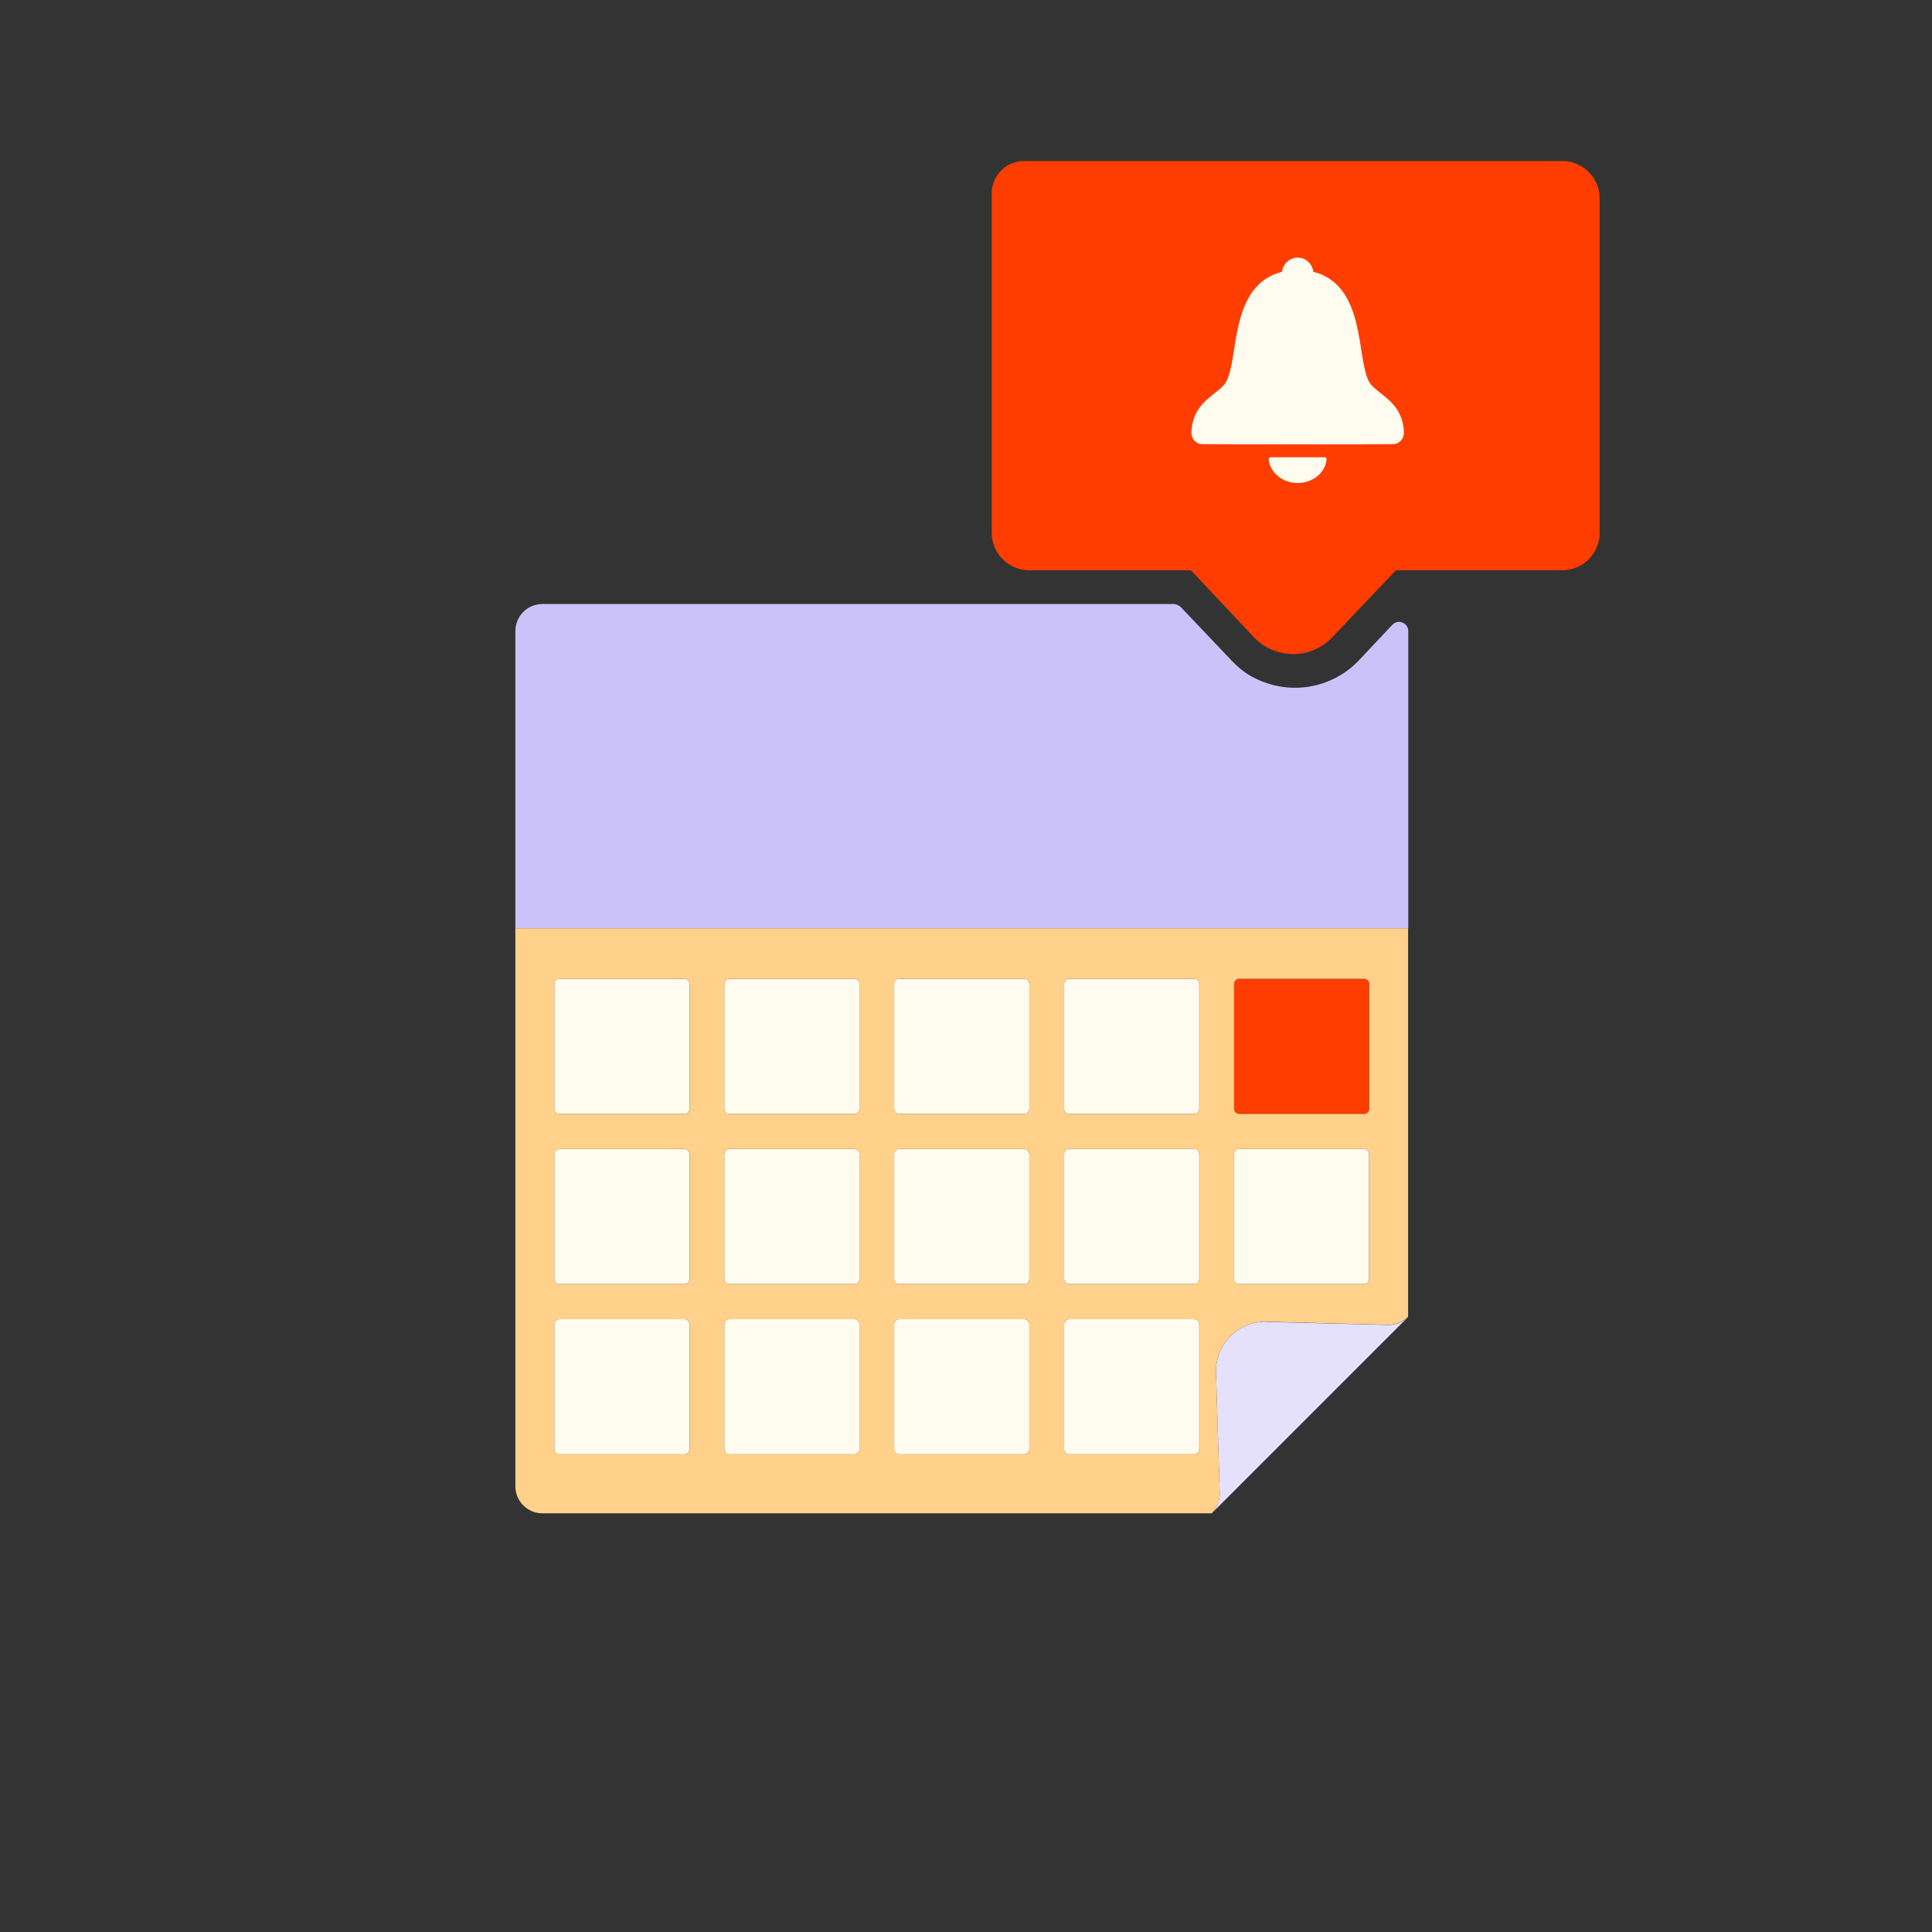 <?xml version="1.0" encoding="utf-8"?>
<svg xmlns="http://www.w3.org/2000/svg" width="300" height="300" viewBox="0 0 300 300" fill="none">
<rect x="0" y="0" width="300" height="300" fill="#333333" stroke="none"/>
<path d="M216.195 97.021L211.051 102.494C206.943 106.864 200.185 108.255 194.319 105.027C193.216 104.423 192.232 103.596 191.353 102.691L191.326 102.664L191.3 102.638L183.426 94.344C183.098 93.99 182.639 93.793 182.153 93.793H84.227C81.904 93.793 80.027 95.67 80.027 97.992V144.187H218.676V97.992C218.676 96.706 217.088 96.076 216.208 97.021H216.195Z" fill="#CCC2FA"/>
<path d="M196.574 205.236C194.5 205.21 192.466 206.05 191.022 207.52C189.553 208.99 188.752 211.05 188.818 213.137L189.395 231.811C189.435 232.992 188.975 234.147 188.148 235L218.66 204.488C217.82 205.315 216.679 205.761 215.497 205.735L196.574 205.249V205.236Z" fill="#E5E0FC"/>
<path d="M106.273 151.981H86.864C86.429 151.981 86.076 152.334 86.076 152.769V172.178C86.076 172.613 86.429 172.966 86.864 172.966H106.273C106.708 172.966 107.06 172.613 107.06 172.178V152.769C107.06 152.334 106.708 151.981 106.273 151.981Z" fill="#FFFBEF"/>
<path d="M132.664 151.981H113.254C112.819 151.981 112.467 152.334 112.467 152.769V172.178C112.467 172.613 112.819 172.966 113.254 172.966H132.664C133.099 172.966 133.451 172.613 133.451 172.178V152.769C133.451 152.334 133.099 151.981 132.664 151.981Z" fill="#FFFBEF"/>
<path d="M159.043 151.981H139.633C139.198 151.981 138.846 152.334 138.846 152.769V172.178C138.846 172.613 139.198 172.966 139.633 172.966H159.043C159.477 172.966 159.83 172.613 159.83 172.178V152.769C159.83 152.334 159.477 151.981 159.043 151.981Z" fill="#FFFBEF"/>
<path d="M185.433 151.981H166.024C165.589 151.981 165.236 152.334 165.236 152.769V172.178C165.236 172.613 165.589 172.966 166.024 172.966H185.433C185.868 172.966 186.221 172.613 186.221 172.178V152.769C186.221 152.334 185.868 151.981 185.433 151.981Z" fill="#FFFBEF"/>
<path d="M211.81 151.981H192.401C191.966 151.981 191.613 152.334 191.613 152.769V172.178C191.613 172.613 191.966 172.966 192.401 172.966H211.81C212.245 172.966 212.598 172.613 212.598 172.178V152.769C212.598 152.334 212.245 151.981 211.81 151.981Z" fill="#FF3D00"/>
<path d="M106.273 178.412H86.864C86.429 178.412 86.076 178.765 86.076 179.199V198.609C86.076 199.044 86.429 199.396 86.864 199.396H106.273C106.708 199.396 107.06 199.044 107.06 198.609V179.199C107.06 178.765 106.708 178.412 106.273 178.412Z" fill="#FFFBEF"/>
<path d="M132.664 178.412H113.254C112.819 178.412 112.467 178.765 112.467 179.199V198.609C112.467 199.044 112.819 199.396 113.254 199.396H132.664C133.099 199.396 133.451 199.044 133.451 198.609V179.199C133.451 178.765 133.099 178.412 132.664 178.412Z" fill="#FFFBEF"/>
<path d="M159.043 178.412H139.633C139.198 178.412 138.846 178.765 138.846 179.199V198.609C138.846 199.044 139.198 199.396 139.633 199.396H159.043C159.477 199.396 159.83 199.044 159.83 198.609V179.199C159.83 178.765 159.477 178.412 159.043 178.412Z" fill="#FFFBEF"/>
<path d="M185.433 178.412H166.024C165.589 178.412 165.236 178.765 165.236 179.199V198.609C165.236 199.044 165.589 199.396 166.024 199.396H185.433C185.868 199.396 186.221 199.044 186.221 198.609V179.199C186.221 178.765 185.868 178.412 185.433 178.412Z" fill="#FFFBEF"/>
<path d="M211.81 178.412H192.401C191.966 178.412 191.613 178.765 191.613 179.199V198.609C191.613 199.044 191.966 199.396 192.401 199.396H211.81C212.245 199.396 212.598 199.044 212.598 198.609V179.199C212.598 178.765 212.245 178.412 211.81 178.412Z" fill="#FFFBEF"/>
<path d="M106.273 204.842H86.864C86.429 204.842 86.076 205.195 86.076 205.63V225.039C86.076 225.474 86.429 225.827 86.864 225.827H106.273C106.708 225.827 107.06 225.474 107.06 225.039V205.63C107.06 205.195 106.708 204.842 106.273 204.842Z" fill="#FFFBEF"/>
<path d="M132.664 204.842H113.254C112.819 204.842 112.467 205.195 112.467 205.63V225.039C112.467 225.474 112.819 225.827 113.254 225.827H132.664C133.099 225.827 133.451 225.474 133.451 225.039V205.63C133.451 205.195 133.099 204.842 132.664 204.842Z" fill="#FFFBEF"/>
<path d="M159.043 204.842H139.633C139.198 204.842 138.846 205.195 138.846 205.63V225.039C138.846 225.474 139.198 225.827 139.633 225.827H159.043C159.477 225.827 159.83 225.474 159.83 225.039V205.63C159.83 205.195 159.477 204.842 159.043 204.842Z" fill="#FFFBEF"/>
<path d="M185.433 204.842H166.024C165.589 204.842 165.236 205.195 165.236 205.63V225.039C165.236 225.474 165.589 225.827 166.024 225.827H185.433C185.868 225.827 186.221 225.474 186.221 225.039V205.63C186.221 205.195 185.868 204.842 185.433 204.842Z" fill="#FFFBEF"/>
<path d="M80.026 144.186V230.787C80.026 233.11 81.903 234.987 84.226 234.987H188.15C188.976 234.134 189.423 232.992 189.396 231.798L188.819 213.123C188.753 211.037 189.554 208.99 191.024 207.507C192.467 206.05 194.501 205.21 196.562 205.223L215.485 205.709C216.667 205.735 217.808 205.289 218.648 204.462V144.16H80L80.026 144.186ZM107.073 225.039C107.073 225.472 106.719 225.827 106.286 225.827H86.877C86.444 225.827 86.089 225.472 86.089 225.039V205.63C86.089 205.197 86.444 204.843 86.877 204.843H106.286C106.719 204.843 107.073 205.197 107.073 205.63V225.039ZM107.073 198.609C107.073 199.042 106.719 199.396 106.286 199.396H86.877C86.444 199.396 86.089 199.042 86.089 198.609V179.199C86.089 178.766 86.444 178.412 86.877 178.412H106.286C106.719 178.412 107.073 178.766 107.073 179.199V198.609ZM107.073 172.179C107.073 172.612 106.719 172.966 106.286 172.966H86.877C86.444 172.966 86.089 172.612 86.089 172.179V152.769C86.089 152.336 86.444 151.982 86.877 151.982H106.286C106.719 151.982 107.073 152.336 107.073 152.769V172.179ZM133.451 225.039C133.451 225.472 133.097 225.827 132.664 225.827H113.255C112.821 225.827 112.467 225.472 112.467 225.039V205.63C112.467 205.197 112.821 204.843 113.255 204.843H132.664C133.097 204.843 133.451 205.197 133.451 205.63V225.039ZM133.451 198.609C133.451 199.042 133.097 199.396 132.664 199.396H113.255C112.821 199.396 112.467 199.042 112.467 198.609V179.199C112.467 178.766 112.821 178.412 113.255 178.412H132.664C133.097 178.412 133.451 178.766 133.451 179.199V198.609ZM133.451 172.179C133.451 172.612 133.097 172.966 132.664 172.966H113.255C112.821 172.966 112.467 172.612 112.467 172.179V152.769C112.467 152.336 112.821 151.982 113.255 151.982H132.664C133.097 151.982 133.451 152.336 133.451 152.769V172.179ZM159.842 225.039C159.842 225.472 159.488 225.827 159.055 225.827H139.646C139.213 225.827 138.858 225.472 138.858 225.039V205.63C138.858 205.197 139.213 204.843 139.646 204.843H159.055C159.488 204.843 159.842 205.197 159.842 205.63V225.039ZM159.842 198.609C159.842 199.042 159.488 199.396 159.055 199.396H139.646C139.213 199.396 138.858 199.042 138.858 198.609V179.199C138.858 178.766 139.213 178.412 139.646 178.412H159.055C159.488 178.412 159.842 178.766 159.842 179.199V198.609ZM159.842 172.179C159.842 172.612 159.488 172.966 159.055 172.966H139.646C139.213 172.966 138.858 172.612 138.858 172.179V152.769C138.858 152.336 139.213 151.982 139.646 151.982H159.055C159.488 151.982 159.842 152.336 159.842 152.769V172.179ZM186.22 225.039C186.22 225.472 185.866 225.827 185.433 225.827H166.024C165.59 225.827 165.236 225.472 165.236 225.039V205.63C165.236 205.197 165.59 204.843 166.024 204.843H185.433C185.866 204.843 186.22 205.197 186.22 205.63V225.039ZM186.22 198.609C186.22 199.042 185.866 199.396 185.433 199.396H166.024C165.59 199.396 165.236 199.042 165.236 198.609V179.199C165.236 178.766 165.59 178.412 166.024 178.412H185.433C185.866 178.412 186.22 178.766 186.22 179.199V198.609ZM186.22 172.179C186.22 172.612 185.866 172.966 185.433 172.966H166.024C165.59 172.966 165.236 172.612 165.236 172.179V152.769C165.236 152.336 165.59 151.982 166.024 151.982H185.433C185.866 151.982 186.22 152.336 186.22 152.769V172.179ZM212.611 198.609C212.611 199.042 212.257 199.396 211.824 199.396H192.415C191.982 199.396 191.627 199.042 191.627 198.609V179.199C191.627 178.766 191.982 178.412 192.415 178.412H211.824C212.257 178.412 212.611 178.766 212.611 179.199V198.609ZM212.611 172.179C212.611 172.612 212.257 172.966 211.824 172.966H192.415C191.982 172.966 191.627 172.612 191.627 172.179V152.769C191.627 152.336 191.982 151.982 192.415 151.982H211.824C212.257 151.982 212.611 152.336 212.611 152.769V172.179Z" fill="#FFD18B"/>
<path d="M242.576 25.005C242.573 25.008 242.569 25.009 242.564 25.009H159C156.239 25.009 154 27.248 154 30.009V35.688C154 41.732 154 33.876 154 42.191V46.647V82.737C154 85.941 156.607 88.548 159.811 88.548H184.689C184.848 88.557 184.988 88.632 185.091 88.734L194.676 98.918C196.255 100.599 198.469 101.562 200.758 101.562H200.814C203.047 101.562 205.233 100.637 206.803 99.03L216.584 88.725C216.687 88.622 216.818 88.557 216.977 88.548H242.58C245.785 88.548 248.391 85.941 248.391 82.737V30.811C248.391 27.609 245.788 25.004 242.587 25C242.583 25 242.579 25.002 242.576 25.005Z" fill="#FF3D00"/>
<path d="M201.5 75C199.129 75 197.18 73.375 197.001 71.307C196.988 71.148 197.142 71 197.334 71H205.666C205.845 71 206.012 71.136 205.999 71.307C205.82 73.375 203.884 75 201.5 75Z" fill="#FFFBEF"/>
<path d="M216.343 68.97C213.673 69.01 189.34 69.01 186.669 68.97C185.732 68.97 184.987 68.157 185 67.17C185.026 65.677 185.527 64.197 186.451 63.051C187.427 61.824 188.801 61.024 189.918 59.931C192.537 57.385 190.534 45.933 197.609 42.706C198.084 42.493 198.572 42.333 199.06 42.213C199.227 40.96 200.254 40 201.5 40C202.746 40 203.773 40.96 203.94 42.213C204.428 42.333 204.916 42.48 205.391 42.706C212.466 45.946 210.463 57.398 213.082 59.931C214.199 61.011 215.573 61.824 216.549 63.051C217.473 64.197 217.974 65.677 218 67.17C218.013 68.143 217.268 68.957 216.331 68.97H216.343Z" fill="#FFFBEF"/>
</svg>